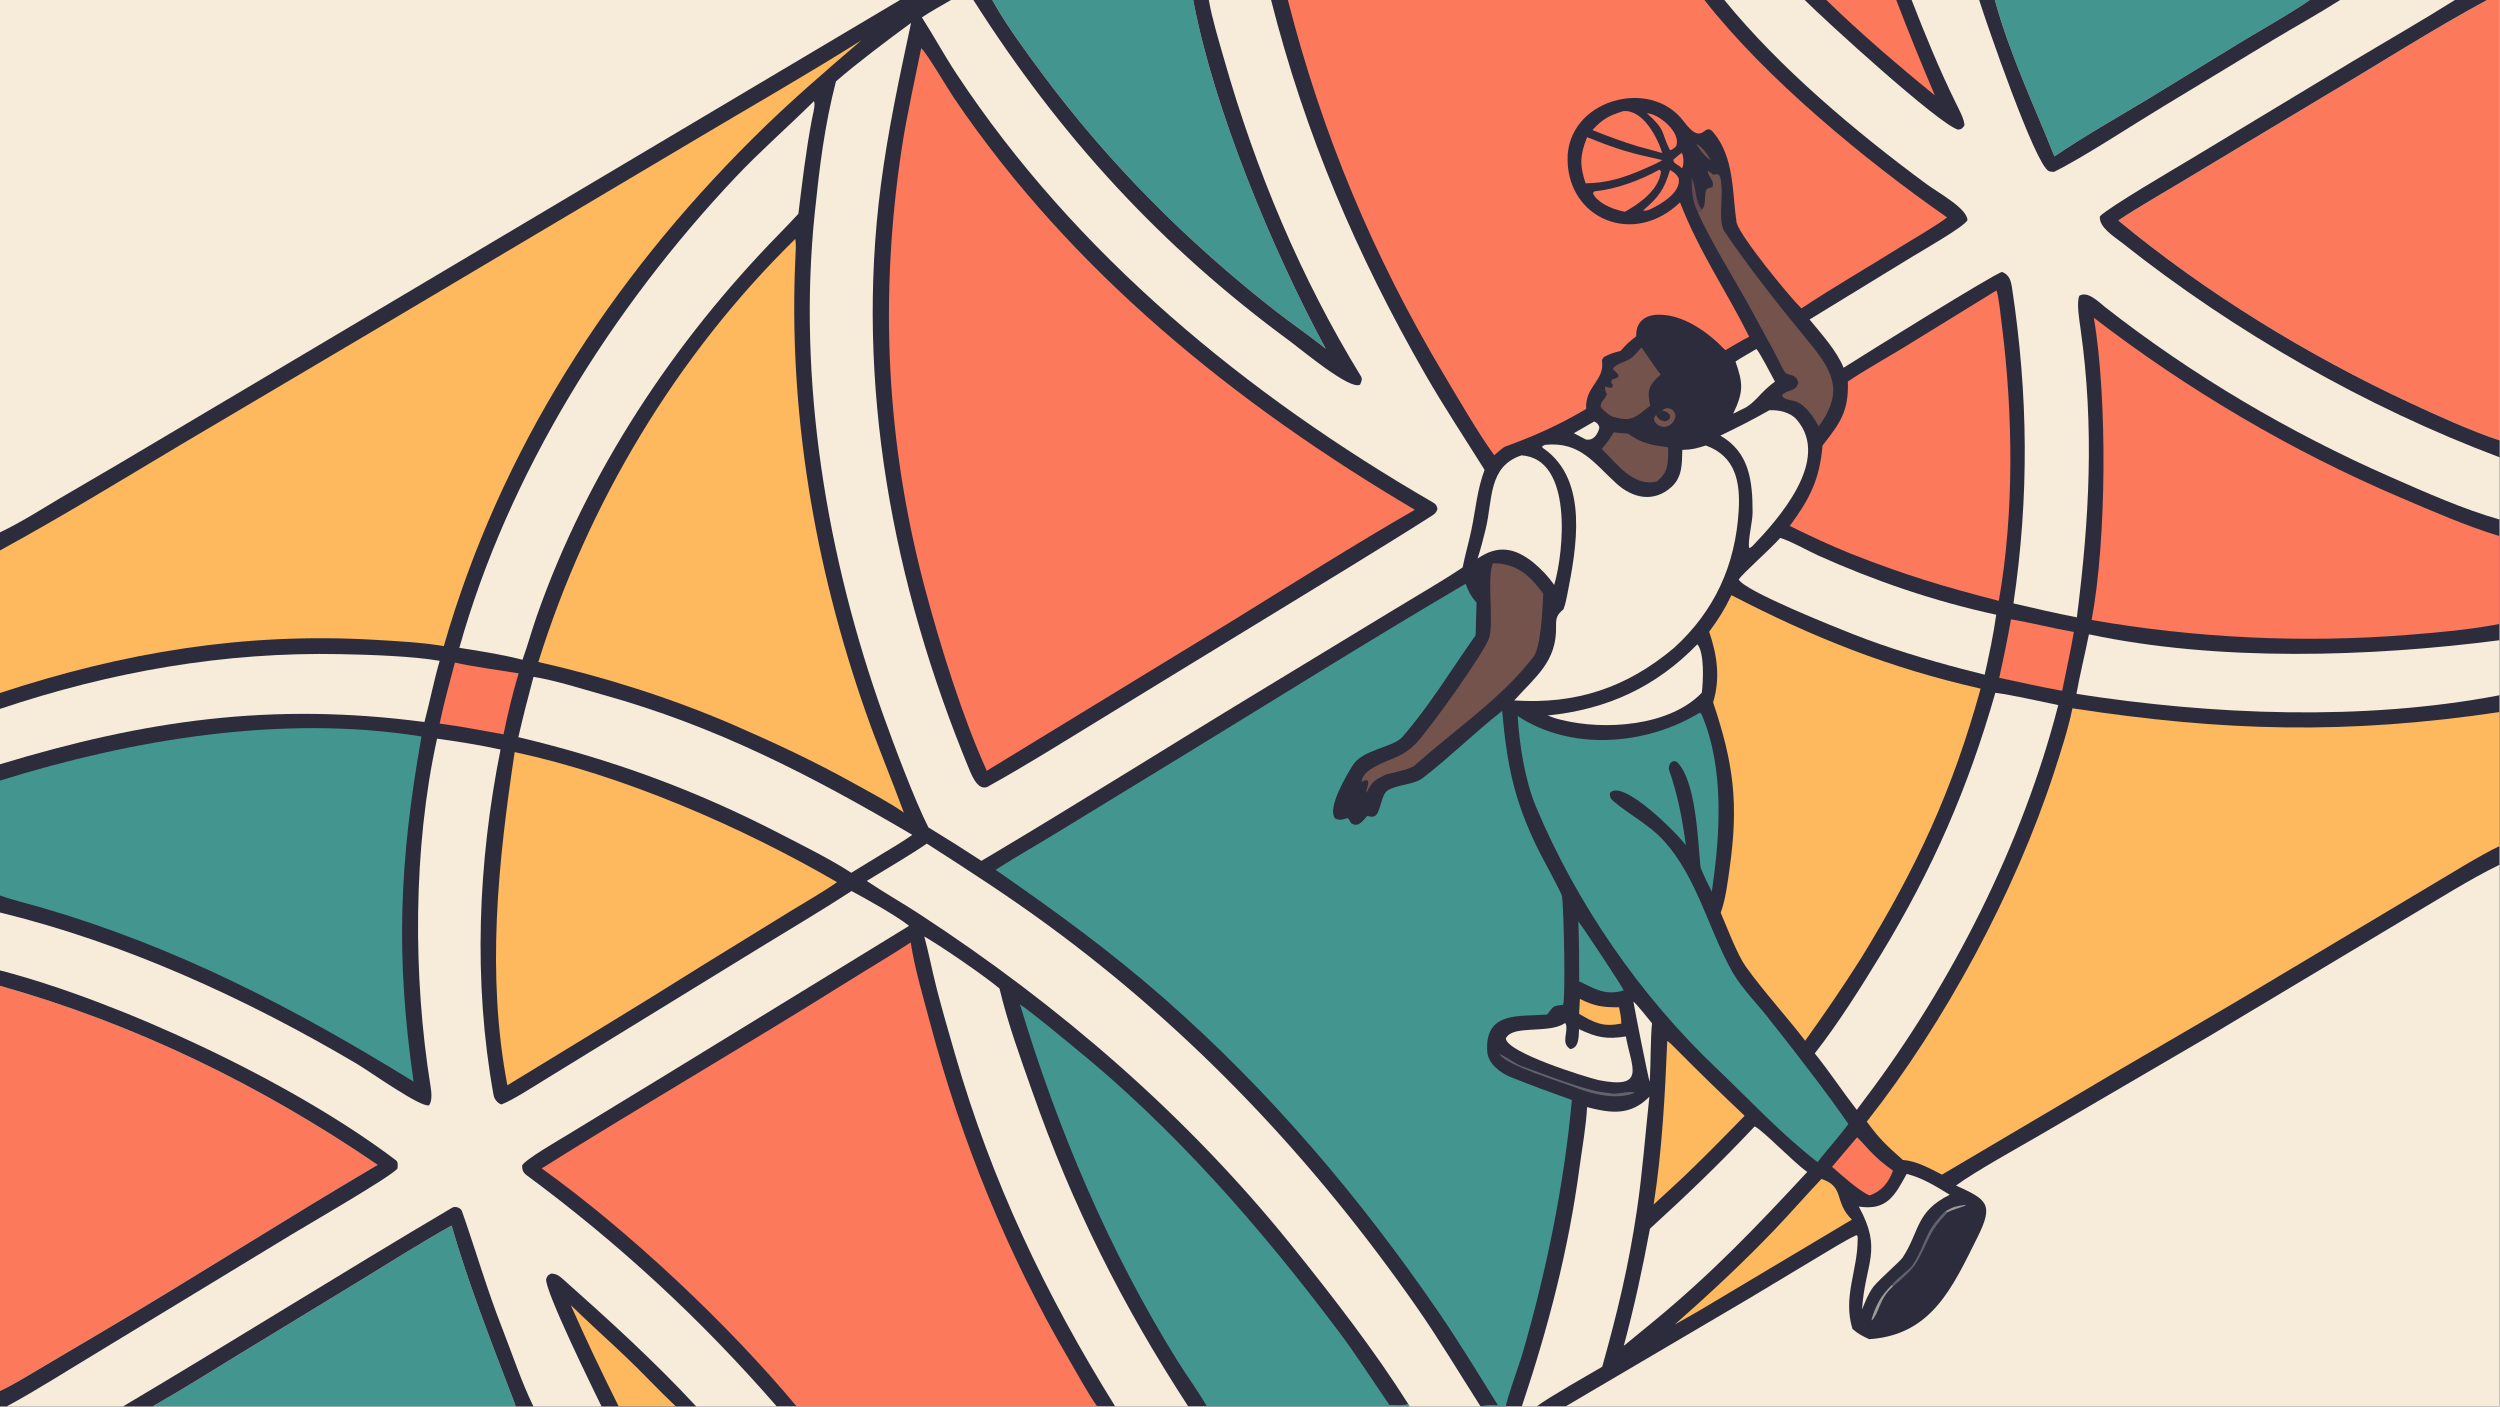 <?xml version="1.0" encoding="UTF-8"?> <svg xmlns="http://www.w3.org/2000/svg" xmlns:xlink="http://www.w3.org/1999/xlink" width="3839" height="2160" viewBox="0 0 3839 2160"><path fill="#2C2C3D" transform="matrix(2.109 0 0 2.109 6.10352e-05 0)" d="M0 0L655.264 0L692.459 0L708.744 0L722.481 0L868.794 0L880.164 0L925.494 0L937.72 0L1241.04 0L1255.52 0L1314.05 0L1329.79 0L1380.69 0L1391.9 0L1441.05 0L1452.49 0L1681.83 0L1703.87 0L1787.47 0L1810.85 0L1820 0L1820 320.671L1820 332.982L1820 378.291L1820 390.368L1820 454.291L1820 466.159L1820 506.203L1820 518.455L1820 616.055L1820 629.626L1820 1024L1139.99 1024L1118.93 1024L1108.08 1024L1096.51 1024L1078.58 1024L1078 1024L1026.43 1024L878.775 1024L865.134 1024L811.969 1024L798.864 1024L580.006 1024L565.523 1024L506.868 1024L492.086 1024L450.459 1024L437.948 1024L388.362 1024L375.484 1024L111.196 1024L89.637 1024L4.905 1024L0 1024L0 1012.78L0 717.791L0 706.54L0 664.415L0 651.987L0 568.364L0 556.482L0 516.168L0 504.563L0 400.786L0 387.604L0 0Z"></path><path fill="#F7ECDA" transform="matrix(2.109 0 0 2.109 6.10352e-05 0)" d="M318.239 537.84C333.765 540.007 349.13 542.377 364.45 545.766C348.029 627.963 344.368 714.401 359.368 797.36C359.884 800.213 362.218 803.229 365.011 804.186C372.472 801.535 388.815 790.964 396.135 786.471L444.956 756.498L555.22 688.816C576.558 675.722 599.062 662.451 620.026 648.792C630.679 654.454 652.75 666.815 661.922 674.119L481.194 784.855L414.195 825.672C408.178 829.382 381.765 844.515 380.135 848.716C380.216 851.854 380.804 853.738 383.516 855.743C450.646 905.389 510.486 960.689 565.523 1024L506.868 1024L492.086 1024L450.459 1024L437.948 1024L388.362 1024L375.484 1024L111.196 1024L89.637 1024L4.905 1024L0 1024L0 1012.78L0 717.791L0 706.54L0 664.415C90.765 686.519 179.738 727.257 259.941 774.662C269.211 780.141 306.355 806.643 312.406 804.787C314.897 801.539 314.136 794.906 313.507 791.016C300.636 711.483 300.667 617.13 318.239 537.84Z"></path><path fill="#FD795B" transform="matrix(2.109 0 0 2.109 6.10352e-05 0)" d="M0 717.791C98.721 745.612 190.413 790.445 274.952 848.161C206.873 888.227 139.818 931.235 71.726 971.29L28.099 997.071C20.002 1001.85 8.391 1009.03 0 1012.78L0 717.791Z"></path><path fill="#439690" transform="matrix(2.109 0 0 2.109 6.10352e-05 0)" d="M111.196 1024C133.13 1011.52 153.903 998.368 175.406 985.25L264.515 931.002C285.893 917.886 306.873 904.62 328.791 892.353C341.043 934.658 357.295 976.024 372.956 1017.15C373.792 1019.34 374.871 1021.77 375.484 1024L111.196 1024Z"></path><path fill="#2C2C3D" transform="matrix(2.109 0 0 2.109 6.10352e-05 0)" d="M0 706.54C87.716 729.355 213.21 787.793 288.544 845.033C289.952 846.102 289.56 849.222 289.414 850.848C284.602 856.838 222.69 892.526 212.359 898.84L71.989 984.1C51.718 996.261 25.348 1013.09 4.905 1024L0 1024L0 1012.78C8.391 1009.03 20.002 1001.85 28.099 997.071L71.726 971.29C139.818 931.235 206.873 888.227 274.952 848.161C190.413 790.445 98.721 745.612 0 717.791L0 706.54Z"></path><path fill="#2C2C3D" transform="matrix(2.109 0 0 2.109 6.10352e-05 0)" d="M89.637 1024C169.894 976.404 248.858 926.801 329.188 879.368C331.596 877.946 335.489 879.357 336.435 882.053C346.314 910.214 354.574 938.858 365.492 966.691C372.896 985.562 379.47 1005.76 388.362 1024L375.484 1024C374.871 1021.77 373.792 1019.34 372.956 1017.15C357.295 976.024 341.043 934.658 328.791 892.353C306.873 904.62 285.893 917.886 264.515 931.002L175.406 985.25C153.903 998.368 133.13 1011.52 111.196 1024L89.637 1024Z"></path><path fill="#2C2C3D" transform="matrix(2.109 0 0 2.109 6.10352e-05 0)" d="M437.948 1024C431.172 1010.03 397.086 940.73 397.616 931.345C399.157 928.111 398.196 929.191 401.277 927.291C405.552 927.452 407.457 929.189 410.679 932.05C443.172 960.901 476.51 991.311 506.021 1023.09L506.868 1024L492.086 1024L450.459 1024L437.948 1024Z"></path><path fill="#FEB85D" transform="matrix(2.109 0 0 2.109 6.10352e-05 0)" d="M415.595 950.276C428.711 963.11 442.55 975.485 455.899 988.167C468 999.663 480.042 1012.75 492.086 1024L450.459 1024C437.827 998.692 427.03 976.111 415.595 950.276Z"></path><path fill="#F7ECDA" transform="matrix(2.109 0 0 2.109 6.10352e-05 0)" d="M1255.52 0L1314.05 0L1329.79 0L1380.69 0L1391.9 0L1441.05 0L1452.49 0L1681.83 0L1703.87 0L1787.47 0L1810.85 0L1820 0L1820 320.671L1820 332.982L1820 378.291C1793.36 370.677 1765.82 358.404 1740.7 347.352C1666.86 314.869 1596.37 273.394 1532.85 223.667C1528.11 219.949 1520.16 211.607 1514.01 215.33C1511.8 220.1 1514.06 233.609 1514.85 239.184C1525.04 310.821 1521.29 378.17 1512.2 449.497C1496.87 446.54 1481.23 442.903 1466.03 439.349C1477.54 361.451 1476.8 287.506 1465.01 209.742C1464.2 204.382 1463.03 200.072 1457.77 197.998C1452.77 198.778 1354.24 260.14 1342.35 267.768C1337.18 255.065 1326.36 243.444 1317.59 232.63L1392.81 186.631C1398.96 182.845 1430.59 164.848 1432.54 160.286C1432.38 151.759 1411.27 140.352 1402.61 133.957C1351.16 95.988 1295.99 49.671 1255.52 0Z"></path><path fill="#FD795B" transform="matrix(2.109 0 0 2.109 6.10352e-05 0)" d="M1810.85 0L1820 0L1820 320.671C1800.05 314.167 1773.89 302.257 1754.69 293.317C1680.15 258.609 1605.79 213.095 1542.34 160.532C1556.48 150.986 1577.44 139.089 1592.33 130.048L1692.12 70.125C1731.4 46.983 1770.92 21.511 1810.85 0Z"></path><path fill="#439690" transform="matrix(2.109 0 0 2.109 6.10352e-05 0)" d="M1452.49 0L1681.83 0C1668.19 9.516 1647.71 20.979 1633.17 29.75L1563.8 72.195C1541.29 85.697 1517.5 99.185 1495.87 113.889C1480.87 76.362 1463.23 39.297 1452.49 0Z"></path><path fill="#2C2C3D" transform="matrix(2.109 0 0 2.109 6.10352e-05 0)" d="M1787.47 0L1810.85 0C1770.92 21.511 1731.4 46.983 1692.12 70.125L1592.33 130.048C1577.44 139.089 1556.48 150.986 1542.34 160.532C1605.79 213.095 1680.15 258.609 1754.69 293.317C1773.89 302.257 1800.05 314.167 1820 320.671L1820 332.982C1722.71 296.435 1627.1 241.809 1545.29 176.941C1539.4 172.267 1528.26 165.644 1528.94 157.556C1534.28 151.506 1585.54 121.58 1596.14 115.186L1712.88 44.728C1737.55 29.934 1763.16 15.278 1787.47 0Z"></path><path fill="#2C2C3D" transform="matrix(2.109 0 0 2.109 6.10352e-05 0)" d="M1314.05 0L1329.79 0L1380.69 0L1391.9 0C1401.73 25.268 1411.87 50.144 1423.83 74.489C1425.64 78.174 1430.91 87.945 1430.27 91.492C1427.95 94.244 1429.14 93.499 1425.82 94.441C1412.25 91.004 1328.33 14.357 1314.05 0Z"></path><path fill="#FD795B" transform="matrix(2.109 0 0 2.109 6.10352e-05 0)" d="M1329.79 0L1380.69 0C1389.99 24.261 1398.65 45.563 1408.8 69.456C1382.62 48.221 1353.86 23.485 1329.79 0Z"></path><path fill="#2C2C3D" transform="matrix(2.109 0 0 2.109 6.10352e-05 0)" d="M1441.05 0L1452.49 0C1463.23 39.297 1480.87 76.362 1495.87 113.889C1517.5 99.185 1541.29 85.697 1563.8 72.195L1633.17 29.75C1647.71 20.979 1668.19 9.516 1681.83 0L1703.87 0C1689.01 9.513 1671.06 19.493 1655.76 28.665L1574.37 77.95C1553.6 90.434 1516.28 115.007 1495.61 125.112C1494.23 125.128 1492.98 125.132 1491.7 124.537C1481.83 119.959 1446.4 16.825 1441.05 0Z"></path><path fill="#F7ECDA" transform="matrix(2.109 0 0 2.109 6.10352e-05 0)" d="M0 0L655.264 0L220.175 258.436L85.827 338.126L42.877 363.241C28.817 371.621 14.777 380.601 0 387.604L0 0Z"></path><path fill="#F7ECDA" transform="matrix(2.109 0 0 2.109 6.10352e-05 0)" d="M1424.19 863.211C1437.37 853.382 1471.17 834.694 1486.41 825.804L1606.46 755.694L1754.81 666.884C1775.66 654.65 1798.49 640.05 1820 629.626L1820 1024L1139.99 1024L1272 946.337L1322.79 915.838C1331.37 910.73 1343.08 903.351 1351.74 899.317C1352.86 899.987 1352.61 900.779 1352.6 902.686C1352.45 925.858 1341.72 944.175 1348.78 967.568C1352.8 971.222 1356.15 972.804 1360.97 975.087C1406.57 972.092 1421.64 937.263 1439.88 900.794C1452.07 876.44 1446.54 873.34 1424.19 863.211Z"></path><path fill="#F7ECDA" transform="matrix(2.109 0 0 2.109 6.10352e-05 0)" d="M692.459 0L708.744 0L722.481 0L868.794 0L880.164 0L925.494 0C950.295 97.685 987.697 185.465 1037.99 272.955C1051.27 296.06 1066.73 319.417 1080.94 342.107C1075.42 356.972 1074.54 370.644 1071.32 385.994C1069.4 395.18 1066.82 403.757 1064.97 413.146C1050.32 423.047 1030.23 434.572 1014.73 444.025L917.238 503.226C849.955 543.96 782.056 586.825 714.595 626.803C701.663 618.376 689.182 610.452 675.993 602.439C666.043 582.917 650.896 542.415 643.377 521.425C602.011 405.953 580.477 277.225 593.284 154.661C596.783 121.184 600.187 92.403 608.662 59.282C622.854 46.83 648.034 27.79 663.359 16.689C654.868 56.492 646.72 94.007 641.409 134.539C622.402 279.59 650.059 425.25 705.463 559.577C707.897 565.479 712.855 577.77 720.855 571.843C734.834 564.143 748.435 555.944 762.104 547.715L849.714 494.072L980.789 413.991C1001.22 401.383 1021.91 388.738 1042.13 375.808C1044.94 374.012 1045.68 373.355 1046.67 370.594C1046.02 368.009 1045.72 367.192 1043.2 365.737C907.757 287.35 783.327 185.323 696.455 53.788C687.578 40.348 679.969 26.217 671.24 12.673C677.149 8.625 686.092 3.725 692.459 0Z"></path><path fill="#439690" transform="matrix(2.109 0 0 2.109 6.10352e-05 0)" d="M722.481 0L868.794 0C883.933 80.249 926.818 182.751 965.355 254.057C953.509 244.35 940.375 235.552 928.331 226.118C864.379 176.026 806.929 118.564 758.51 53.222C746.345 36.805 732.412 17.971 722.481 0Z"></path><path fill="#2C2C3D" transform="matrix(2.109 0 0 2.109 6.10352e-05 0)" d="M708.744 0L722.481 0C732.412 17.971 746.345 36.805 758.51 53.222C806.929 118.564 864.379 176.026 928.331 226.118C940.375 235.552 953.509 244.35 965.355 254.057C926.818 182.751 883.933 80.249 868.794 0L880.164 0C882.544 13.78 887.418 29.527 891.29 43.128C914.29 123.917 946.992 202.245 990.886 273.911C992.216 276.082 991.161 278.175 990.258 280.07C983.19 284.474 947.301 254.36 939.613 248.724C845.299 179.578 771.301 98.486 708.744 0Z"></path><path fill="#439690" transform="matrix(2.109 0 0 2.109 6.10352e-05 0)" d="M1067.17 425.044C1069.43 431.194 1070.88 433.785 1075.09 438.862L1074.42 462.541C1057.08 487.052 1040.72 514.087 1021.12 536.552C1014.26 544.418 992.088 545.512 984.811 557.416C980.23 564.909 965.93 588.738 972.176 595.964C975.678 597.532 977.402 596.797 981.115 595.644C982.593 596.659 982.962 597.816 983.778 599.427C987.08 600.843 985.656 600.648 989.174 600.226C992.162 598.248 993.5 596.43 995.256 594.337C995.883 593.589 999.845 596.096 1002.08 593.313C1005.6 589.123 1005.83 578.244 1010.55 575.404C1017.6 571.16 1029.44 571.514 1036.09 566.391C1056.03 551.003 1073.86 533.195 1093.73 517.654C1097.32 556.839 1102.17 582.055 1119.79 618.232C1122.51 623.821 1136.81 649.559 1137.31 652.638C1138.67 661.18 1140.02 728.455 1138.06 731.612C1131.26 732.538 1131.66 731.865 1127.17 737.802L1126.49 738.703C1106.41 740.385 1081.01 735.917 1082.88 765.614C1083.44 774.521 1092.54 781.336 1100.1 784.33C1114.76 790.136 1129.66 795.669 1144.52 800.963C1138.76 863.395 1125.67 927.145 1108.03 987.268C1106.27 993.254 1096.48 1020.22 1096.51 1024L1078.58 1024C1082.45 1022.8 1086.61 1023.1 1090.68 1023.16C1077.11 1001.41 1062.13 976.802 1047.68 955.725C990.291 872.001 924.505 794.428 848.107 727.382C808.435 692.567 768.175 663.295 724.911 633.35C738.852 624.344 753.414 616.125 767.613 607.482L859.528 551.339C927.868 509.557 998.292 465.479 1067.17 425.044Z"></path><path fill="#FD795B" transform="matrix(2.109 0 0 2.109 6.10352e-05 0)" d="M937.72 0L1241.04 0C1285.54 57.039 1358.84 117.346 1417.71 158.324C1408.87 165.015 1393.07 173.974 1383.28 180.102C1359.58 194.946 1334.91 209.051 1311.63 224.571C1302.08 215.06 1267.5 172.747 1264.45 162.212C1261.17 140.292 1262.97 114.756 1247.48 96.32C1240.38 87.864 1240.47 107.832 1226.03 88.484C1201.45 55.543 1140.68 72.873 1141.36 116.554C1142.03 159.533 1189.53 179.754 1223.25 147.344C1237.09 183.239 1256.96 211.708 1273.61 245.155C1268.24 247.871 1261.58 251.915 1256.24 254.958C1243.83 241.962 1225.76 228.762 1207.03 229.146C1197.36 229.345 1190.98 234.824 1191.36 244.866C1186.13 248.961 1184.47 250.321 1180.05 255.432C1175.37 256.765 1172.18 257.495 1167.89 259.904C1165.91 262.716 1166.45 261.342 1166.6 265.092C1167.1 277.451 1153.96 282.171 1154.93 297.739C1135.56 309.242 1117.07 317.535 1095.98 325.158C1094.51 325.687 1089.48 330.138 1088.01 331.423C1077.1 316.772 1061 288.971 1051.51 273.081C999.863 186.546 962.667 97.582 937.72 0Z"></path><path fill="#FEB85D" transform="matrix(2.109 0 0 2.109 6.10352e-05 0)" d="M627.262 29.299C599.03 53.579 575.479 73.636 548.799 100.111C443.869 204.235 364.257 327.696 323.15 470.419C307.666 467.794 288.55 466.78 272.799 465.861C177.836 460.32 89.949 474.971 0 504.563L0 400.786C43.925 376.782 87.819 349.964 130.823 324.267L272.404 240.53L505.304 102.269C545.353 78.39 587.887 54.128 627.262 29.299Z"></path><path fill="#FEB85D" transform="matrix(2.109 0 0 2.109 6.10352e-05 0)" d="M1508.95 515.73C1619.28 532.617 1708.69 535.005 1820 518.455L1820 616.055C1807.45 621.69 1779.56 639.044 1767 646.434L1659.29 710.763C1618.88 735.216 1577.58 758.853 1536.81 782.718L1413.98 855.273C1405.1 850.769 1395.28 845.242 1385.48 844.577C1373.41 833.803 1368.77 829.627 1359.24 816.692C1416.08 744.508 1467.09 649.799 1495.56 562.52C1499.97 549.003 1506.31 529.53 1508.95 515.73Z"></path><path fill="#FD795B" transform="matrix(2.109 0 0 2.109 6.10352e-05 0)" d="M394.405 850.737C468.031 804.563 543.597 760.873 617.261 714.714C632.521 705.152 648.061 696.073 663.119 686.185C665.791 704.643 672.543 727.192 677.37 745.399C700.023 830.846 733.673 913.598 778.338 989.924C783.815 999.284 792.736 1015.62 798.864 1024L580.006 1024C530.447 964.457 457.262 895.696 394.405 850.737Z"></path><path fill="#439690" transform="matrix(2.109 0 0 2.109 6.10352e-05 0)" d="M0 568.364C96.535 538.28 205.827 520.012 306.882 536.243C290.837 627.264 287.831 695.498 301.141 787.552C214.246 733.957 128.843 689.528 30.351 660.855C20.832 658.084 9.082 655.298 0 651.987L0 568.364Z"></path><path fill="#FD795B" transform="matrix(2.109 0 0 2.109 6.10352e-05 0)" d="M1524.59 231.403C1592.62 283.694 1668.18 328.322 1746.99 361.907C1770.66 371.994 1795.38 382.927 1820 390.368L1820 454.291C1798.61 458.493 1775.32 460.497 1753.59 462.237C1676.99 468.369 1598.68 464.621 1522.95 451.428C1533.96 393.068 1534.4 289.483 1524.59 231.403Z"></path><path fill="#439690" transform="matrix(2.109 0 0 2.109 6.10352e-05 0)" d="M742.652 731.277C754.838 739.875 768.989 751.962 780.822 761.532C854.417 821.055 917.674 893.634 974.44 969.091C987.523 986.481 999.327 1005.05 1011.64 1022.94C1015.72 1023.03 1021.67 1023.51 1025.37 1022.29L1026.43 1024L878.775 1024C872.259 1012.76 864.225 1001.91 857.328 990.829C807.376 910.579 769.84 821.64 742.652 731.277Z"></path><path fill="#F7ECDA" transform="matrix(2.109 0 0 2.109 6.10352e-05 0)" d="M674.814 614.251C704.892 633.537 733.487 652.001 762.392 673.144C867.913 750.324 956.351 844.186 1031.15 951.234C1047.59 974.772 1062.54 999.798 1078 1024L1026.43 1024L1025.37 1022.29C1000.5 982.937 970.747 944.649 941.874 908.654C864.925 812.724 771.675 732.221 668.9 665.187C656.507 657.104 643.36 649.716 631.1 641.414C644.179 633.332 662.569 622.755 674.814 614.251Z"></path><path fill="#F7ECDA" transform="matrix(2.109 0 0 2.109 6.10352e-05 0)" d="M673.002 681.863C686.171 689.532 715.832 709.892 727.737 719.706C733.829 745.27 742.725 769.471 751.411 794.188C781.006 878.412 816.577 949.326 865.134 1024L811.969 1024C761.203 942.484 722.037 860.181 695.423 767.752C690.753 751.532 686.026 735.479 681.85 719.096C678.746 706.921 676.254 693.844 673.002 681.863Z"></path><path fill="#F7ECDA" transform="matrix(2.109 0 0 2.109 6.10352e-05 0)" d="M0 516.168C80.842 489.084 162.933 474.545 248.246 476.3C268.883 476.725 299.798 477.66 320.133 481.158C315.76 496.317 312.99 510.773 309.042 525.728C198.179 511.033 105.799 524.382 0 556.482L0 516.168Z"></path><path fill="#F7ECDA" transform="matrix(2.109 0 0 2.109 6.10352e-05 0)" d="M1520.98 461.858C1614.99 481.84 1725.09 478.424 1820 466.159L1820 506.203C1721.25 525.189 1610.74 520.637 1511.9 505.224C1514.26 491.776 1518.24 475.788 1520.98 461.858Z"></path><path fill="#F7ECDA" transform="matrix(2.109 0 0 2.109 6.10352e-05 0)" d="M1155.57 806.116C1173.06 810.648 1187.14 812.524 1200.94 798.535C1197.84 826.896 1196 853.374 1191.73 882.077C1185.81 921.928 1177.51 956.323 1166.61 995.141C1156.39 1001.18 1126.95 1017.79 1118.93 1024L1108.08 1024C1127.38 966.354 1142 910.399 1150.07 850.098C1151.88 836.627 1154.99 819.383 1155.57 806.116Z"></path><path fill="#FD795B" transform="matrix(2.109 0 0 2.109 6.10352e-05 0)" d="M670.75 35.077C675.006 38.904 690.08 64.665 694.657 71.418C780.335 197.858 899.711 294.102 1030.14 371.183C987.552 395.656 939.953 425.684 897.979 451.627L718.497 561.206C700.737 522.04 684.536 469.951 673.482 428.459C645.234 322.43 640.167 216.467 656.569 108.108C660.189 84.192 665.923 59.044 670.75 35.077Z"></path><path fill="#FEB85D" transform="matrix(2.109 0 0 2.109 6.10352e-05 0)" d="M579.033 173.979C579.729 177.661 579.417 181.889 579.232 185.659C573.677 298.947 593.039 412.018 630.462 518.827C639.091 543.455 649.164 567.225 658.105 591.685C647.045 583.908 633.386 576.859 621.536 570.26C592.863 554.294 563.516 540.614 533.426 527.551C489.055 508.376 439.034 492.523 391.961 482.018C428.148 366.378 492.367 258.973 579.033 173.979Z"></path><path fill="#FEB85D" transform="matrix(2.109 0 0 2.109 6.10352e-05 0)" d="M1260.68 433.356C1320.55 464.379 1375.85 486.383 1442.12 501.412C1421.72 575.544 1395.43 631.988 1355.02 697.812C1341.57 718.99 1328.99 737.374 1314.38 757.785C1300.72 739.94 1283.94 721.765 1271.05 703.664C1264.96 695.12 1257.36 674.974 1252.86 664.588C1256.5 654.601 1257.79 643.307 1259.29 632.786C1266.1 584.829 1262.28 556.008 1247.35 511.436C1252.69 493.921 1250.33 477.047 1244.47 459.988C1251.48 450.421 1255.58 444.02 1260.68 433.356Z"></path><path fill="#FEB85D" transform="matrix(2.109 0 0 2.109 6.10352e-05 0)" d="M374.735 547.609C453.664 564.509 540.13 602.017 609.44 642.313C600.281 648.925 586.411 656.724 576.336 662.963L510.206 703.706C464.107 732.784 416.03 761.639 369.431 790.204C354.029 709.489 362.645 627.978 374.735 547.609Z"></path><path fill="#439690" transform="matrix(2.109 0 0 2.109 6.10352e-05 0)" d="M1237.57 518.954C1237.95 519.178 1238.77 519.647 1238.95 520.072C1255.78 559.431 1252.47 608.669 1246.36 649.265C1244.9 646.113 1238.4 633.566 1238.13 630.832C1236.19 611.655 1235.01 568.422 1220.97 554.742C1218.13 553.916 1219.32 553.818 1216.52 555.234C1215.7 556.884 1214.59 558.585 1215.25 560.511C1221.68 579.111 1224.9 595.979 1227.49 615.413C1221.24 606.793 1181.2 566.595 1172.19 577.407C1172.01 579.832 1172.47 581.361 1174.42 583.048C1186.32 593.326 1200.83 600.407 1211.56 612.271C1235.84 639.125 1243.95 676.941 1261.48 707.867C1268.54 720.324 1280.95 732.219 1289.49 743.758C1301.49 758.7 1312.8 773.487 1324.4 788.772C1331.82 798.716 1338.78 808.153 1345.81 818.383C1340.18 826.263 1329.84 837.879 1323.37 846.141C1297.02 825.831 1274.15 800.999 1250.12 778.15C1194.25 725.186 1148.12 658.238 1118.33 587.293C1110.37 568.35 1106.2 541.736 1105.06 521.361C1144.14 547.216 1198.68 542.647 1237.57 518.954Z"></path><path fill="#FD795B" transform="matrix(2.109 0 0 2.109 6.10352e-05 0)" d="M1453.62 211.463C1455.12 214.151 1457.1 232.836 1457.65 237.241C1465.71 301.671 1466.71 373.365 1455.37 437.474C1414.11 426.848 1387.31 418.752 1347.45 403.083C1332.18 396.924 1317.91 390.208 1303.15 382.959C1317.54 363.518 1324.97 349.124 1327.01 324.379C1340.06 307.795 1346.15 299.308 1345.46 277.776C1357.09 269.904 1372.94 261.027 1385.16 253.602L1453.62 211.463Z"></path><path fill="#F7ECDA" transform="matrix(2.109 0 0 2.109 6.10352e-05 0)" d="M592.65 73.659C593.934 75.876 591.755 83.81 591.183 86.811C586.841 109.591 584.143 132.634 581.319 155.641C576.819 160.544 572.035 165.532 567.398 170.276C490.347 249.098 427.62 343.893 390.966 448.168C387.243 458.758 384.317 469.661 380.454 480.355C367.982 477.146 355.9 475.192 343.235 473.074L334.457 471.696C370.059 344.717 445.598 224.369 535.515 129.087C553.571 109.953 573.875 92.249 592.65 73.659Z"></path><path fill="#F7ECDA" transform="matrix(2.109 0 0 2.109 6.10352e-05 0)" d="M1125.07 323.878C1150.51 321.419 1160.22 336.833 1176.95 352.063C1188.87 362.904 1204.25 366.157 1217.05 354.546C1225.01 347.321 1224.65 337.492 1224.92 327.592C1232.13 327.417 1235.4 326.46 1242.06 324.358C1263.53 332.186 1267.2 350.571 1265.98 371.525C1263.66 411.387 1248.47 444.881 1218.8 471.813C1184.23 500.882 1147.31 512.983 1102.55 510.004C1118.07 492.605 1133.68 481.734 1132.99 455.839C1132.82 449.487 1134 447.408 1138.4 443.61C1139.69 440.201 1140.44 436.658 1141.2 432.775C1147.76 399.404 1156.96 350.38 1124.58 327.003C1123.44 326.184 1123.33 326.461 1122.82 324.958L1125.07 323.878Z"></path><path fill="#F7ECDA" transform="matrix(2.109 0 0 2.109 6.10352e-05 0)" d="M1452.84 504.431C1465.51 506.067 1485.61 510.77 1498.66 513.386C1472.8 614.176 1421.03 716.552 1358.37 799.512L1351.94 808.107C1341.46 794.601 1332.02 780.172 1321.36 766.989C1338.19 745.621 1355.34 718.345 1369.5 695.03C1407.04 633.22 1433 573.902 1452.84 504.431Z"></path><path fill="#F7ECDA" transform="matrix(2.109 0 0 2.109 6.10352e-05 0)" d="M388.449 492.815C405.192 495.6 422.702 501.329 439.073 505.886C521.612 528.859 591.046 564.809 664.273 607.884C657.163 612.904 649.171 617.566 641.696 622.105L619.811 635.492C605.265 625.878 583.993 615.369 568.394 607.291C506.331 575.152 445.315 552.858 377.416 536.741C380.861 521.769 384.47 507.66 388.449 492.815Z"></path><path fill="#F7ECDA" transform="matrix(2.109 0 0 2.109 6.10352e-05 0)" d="M1296.16 391.706C1301.91 392.977 1317.54 401.639 1323.89 404.487C1365.47 423.159 1408.96 437.938 1453.48 447.603C1451.42 462.567 1448.36 476.539 1445.08 491.252L1428.31 486.985C1402.74 480.278 1374.19 471.576 1349.61 461.908C1337.02 456.955 1269.72 430.193 1266 421.874C1269.59 416.855 1288.83 400.024 1296.16 391.706Z"></path><path fill="#F7ECDA" transform="matrix(2.109 0 0 2.109 6.10352e-05 0)" d="M1277.61 820.138C1283.86 823.18 1305.73 846.238 1315.89 853.307C1278.68 893.401 1246.38 927.244 1203.77 962.323L1182.29 979.941C1189.93 951.641 1196.01 923.444 1201.37 894.628C1228.89 869.494 1252.13 847.214 1277.61 820.138Z"></path><path fill="#73534C" transform="matrix(2.109 0 0 2.109 6.10352e-05 0)" d="M1087.15 410.105C1104.43 410.23 1114.04 419.122 1123.66 432.294C1123.23 442.196 1122.16 470.826 1116.51 478.266C1093.6 508.4 1058.14 532.034 1030.04 557.379C1027.3 559.853 1013.37 562.929 1008.87 564.021C1000.03 568.443 999.467 568.817 994.863 577.339C994.558 574.179 996.777 572.339 996.075 568.424C993.754 567.703 994.292 568.062 991.347 569.375C991.866 559.963 1009.23 554.549 1016.53 551.324C1022.11 548.86 1026.8 545.622 1031.04 541.224C1040.19 531.75 1082.5 473.121 1084.6 463.394C1087.49 450.055 1082.56 420.408 1086.95 410.503C1087.01 410.368 1087.08 410.238 1087.15 410.105Z"></path><path fill="#73534C" transform="matrix(2.109 0 0 2.109 6.10352e-05 0)" d="M1239.2 152.78C1239.34 152.524 1239.48 152.268 1239.62 152.013C1243.13 148.251 1239.58 137.344 1244.48 136.9C1244.68 136.882 1246.52 136.304 1246.8 136.226C1248.74 131.172 1243.47 128.945 1243.48 124.276C1244.32 124.688 1247.82 127.327 1247.59 127.433C1252.91 125.043 1252.85 130.109 1253.45 135.568C1254.31 143.408 1251.07 161.85 1255.55 168.456C1273.67 195.166 1293.79 220.59 1314.26 245.554C1333.2 268.455 1344.07 283.283 1324.26 310.506C1320.48 303.948 1314.91 294.706 1307.22 292.224C1303.95 291.167 1300.69 291.325 1298.17 289.213L1297.48 287.584C1302.66 282.964 1307.04 285.739 1309.37 278.839C1307.67 271.063 1301.42 274.316 1299.18 270.444C1296.74 266.236 1294 260.244 1291.59 255.742L1273.81 223.162C1263 203.477 1244.33 173.61 1236.29 154.633L1239.2 152.78Z"></path><path fill="#F7ECDA" transform="matrix(2.109 0 0 2.109 6.10352e-05 0)" d="M1107.85 331.546C1145.51 334.081 1138.69 401.941 1131.65 425.882C1127.22 419.541 1122.31 414.509 1116.44 409.548C1102.6 398.55 1090.41 396.714 1075.85 406.697C1078.27 399.133 1080.03 392.391 1081.87 384.703C1086.83 364.031 1083.53 339.485 1107.85 331.546Z"></path><path fill="#FEB85D" transform="matrix(2.109 0 0 2.109 6.10352e-05 0)" d="M1213.96 757.843C1216.42 759.706 1218.79 762.152 1220.97 764.359C1237.13 780.728 1253.59 796.639 1270.3 812.45C1258.46 824.604 1246.8 836.486 1234.67 848.345C1225.08 857.89 1214.06 867.754 1204.06 877.016C1210.17 838.119 1212.33 797.095 1213.96 757.843Z"></path><path fill="#F7ECDA" transform="matrix(2.109 0 0 2.109 6.10352e-05 0)" d="M1288.29 298.698C1295.01 298.308 1303.55 300.239 1308.05 305.373C1333.71 334.66 1294.72 378.12 1276.06 397.567C1275.3 398.299 1274.59 398.625 1273.68 399.171C1272.3 394.585 1276.11 379.455 1276.1 373.382C1276.09 350.845 1274.11 329.554 1252.64 317.185C1265.62 310.924 1275.79 305.822 1288.29 298.698Z"></path><path fill="#FEB85D" transform="matrix(2.109 0 0 2.109 6.10352e-05 0)" d="M1326.26 858.394C1343.52 864.146 1335.04 875.022 1348.4 888.022L1238.21 953.737C1231.94 957.388 1225.75 960.914 1219.4 964.432C1244.58 942.191 1268.43 920.105 1291.71 895.78C1303.54 883.409 1314.52 870.791 1326.26 858.394Z"></path><path fill="#F7ECDA" transform="matrix(2.109 0 0 2.109 6.10352e-05 0)" d="M1235.87 469.124C1241.13 475.133 1240.17 496.362 1239.1 504.412C1215.59 528.878 1168.1 532.01 1136.81 524.132C1132.92 523.297 1130.62 522.383 1126.89 520.969C1170.1 516.549 1205.5 500.387 1235.87 469.124Z"></path><path fill="#F7ECDA" transform="matrix(2.109 0 0 2.109 6.10352e-05 0)" d="M1388.27 854.746C1399.93 857.674 1409.47 863.726 1419.62 869.916C1394.68 882.362 1398 896.142 1385.45 915.508C1383.56 918.42 1369.27 930.601 1363.98 936.979C1360.16 942.313 1358.19 947.48 1355.8 953.481C1357.95 919.231 1371.07 910.666 1353.42 878.525C1373.76 881.603 1379.52 870.818 1388.27 854.746Z"></path><path fill="#F7ECDA" transform="matrix(2.109 0 0 2.109 6.10352e-05 0)" d="M1139.45 744.947L1140.07 745.419C1142.16 752.015 1136.14 759.21 1143.34 763.852C1149.94 763.01 1149.39 754.591 1149.73 749.348C1162.49 755.393 1169.78 756.926 1183.82 754.657C1187.76 776.965 1199.13 793.445 1163.87 786.435C1153.77 784.002 1096.95 766.305 1096.43 756.088C1101.12 746.062 1126.61 752.811 1138.64 745.452L1139.45 744.947Z"></path><path fill="#FD795B" transform="matrix(2.109 0 0 2.109 6.10352e-05 0)" d="M331.219 482.431C343.735 485.334 364.389 488.073 377.641 490.271C373.382 504.119 369.515 520.532 366.624 534.691C350.819 531.893 336.076 528.924 320.119 526.856C322.912 512.892 327.582 496.354 331.219 482.431Z"></path><path fill="#FD795B" transform="matrix(2.109 0 0 2.109 6.10352e-05 0)" d="M1464.23 450.943C1478.9 453.36 1494.67 457.496 1510 460.157C1507.74 473.816 1504.25 489.282 1501.5 502.981C1486.22 500.231 1470.85 496.79 1455.66 493.523C1458.94 478.755 1461.61 465.895 1464.23 450.943Z"></path><path fill="#73534C" transform="matrix(2.109 0 0 2.109 6.10352e-05 0)" d="M1195.05 253.025C1196.52 254.16 1204.94 267.825 1209.24 272.63C1200.67 280.358 1199.03 283.842 1201.55 295.367C1190.22 304.146 1188.33 307.497 1173.86 303.364C1171.05 301.751 1167.16 298.794 1165.41 296.015C1165.68 291.631 1167.62 292.506 1169.95 287.039C1168.82 284.512 1168.25 283.855 1168.86 281.256C1171.04 282.19 1171.14 282.272 1173.48 282.306C1176.12 278.898 1172.27 281.459 1173.55 276.454C1175.61 275.849 1176.18 275.689 1178.08 274.712L1178.36 272.889C1176.85 271.046 1176.05 270.295 1174.29 268.674C1175.08 265.426 1184.93 263.231 1188.35 260.21C1191.05 257.823 1192.77 255.737 1195.05 253.025Z"></path><path fill="#73534C" transform="matrix(2.109 0 0 2.109 6.10352e-05 0)" d="M1175.11 314.716C1178.08 315.316 1182 315.455 1185.09 315.657C1195.79 323.041 1202.06 323.973 1214.57 325.687C1214.67 336.401 1215.19 343.701 1206.22 350.645C1189.3 354.591 1177.3 337.824 1166.23 326.843C1169.89 322.897 1172.18 319.173 1175.11 314.716Z"></path><path fill="#FD795B" transform="matrix(2.109 0 0 2.109 6.10352e-05 0)" d="M1155.58 99.843C1178.45 109.126 1186.87 111.387 1210.42 116.577C1205.24 119.581 1200.08 121.682 1194.6 124.051C1180.94 129.922 1169.36 133.215 1154.51 133.501C1149.91 119.669 1150.52 112.964 1155.58 99.843Z"></path><path fill="#FD795B" transform="matrix(2.109 0 0 2.109 6.10352e-05 0)" d="M1352.19 828.076C1353.92 829.542 1359.28 835.627 1361.17 837.618C1367.08 843.84 1371.42 847.378 1378.32 852.403C1375.07 861.097 1370.13 867.291 1361.32 870.432C1353.44 867.117 1340.86 855.577 1333.94 849.578L1352.19 828.076Z"></path><path fill="#439690" transform="matrix(2.109 0 0 2.109 6.10352e-05 0)" d="M1149.22 670.993C1150.62 672.132 1181.76 719.097 1182.27 721.136C1169.25 725.086 1161.48 720.216 1149.85 714.547C1149.85 699.813 1149.79 685.71 1149.22 670.993Z"></path><path fill="#FD795B" transform="matrix(2.109 0 0 2.109 6.10352e-05 0)" d="M1181.99 80.904C1196.27 79.695 1206.74 99.875 1210.32 111.41L1192.78 106.624C1181.01 103.058 1170.82 99.237 1159.49 94.703C1167.11 86.421 1171.51 84.157 1181.99 80.904Z"></path><path fill="#F7ECDA" transform="matrix(2.109 0 0 2.109 6.10352e-05 0)" d="M1278.8 254.143C1280.8 255.588 1290.45 274.314 1292.37 277.859C1281.36 285.783 1277.79 293.958 1268.78 297.829L1261.94 301.241C1269.59 285.288 1269.21 279.111 1263.64 263.23C1268.14 260.266 1274.07 256.947 1278.8 254.143Z"></path><path fill="#FD795B" transform="matrix(2.109 0 0 2.109 6.10352e-05 0)" d="M1208.3 123.485L1209.41 124.873C1207.85 138.223 1193.87 148.277 1183.04 154.201C1176.67 152.776 1173.15 151.653 1167.49 148.451C1164.62 146.605 1160.81 143.771 1159.89 140.414L1160.95 139.324C1176.82 137.77 1194.4 131.251 1208.3 123.485Z"></path><path fill="#FEB85D" transform="matrix(2.109 0 0 2.109 6.10352e-05 0)" d="M1150.35 727.323C1161.1 732.715 1167.24 733.496 1178.87 733.415C1179.74 737.751 1180.48 740.813 1180.49 745.29C1167.11 747.928 1161.12 744.836 1149.78 738.201L1150.35 727.323Z"></path><path fill="#F7ECDA" transform="matrix(2.109 0 0 2.109 6.10352e-05 0)" d="M1189.32 729.26C1191.83 731.236 1200.51 742.186 1202.86 745.09C1201.74 755.798 1201.97 774.818 1201.23 787.119L1201.15 787.525C1200.42 786.752 1189.88 733.403 1189.32 729.26Z"></path><path fill="#FD795B" transform="matrix(2.109 0 0 2.109 6.10352e-05 0)" d="M1215.96 123.795C1218.95 125.383 1220.64 126.845 1222.28 129.751C1224.28 140.123 1209.1 148.92 1201.15 152.55C1198.95 153.372 1198.65 153.47 1196.32 153.296C1207.92 143.209 1211.53 138.393 1215.96 123.795Z"></path><path fill="#FD795B" transform="matrix(2.109 0 0 2.109 6.10352e-05 0)" d="M1199.16 82.439C1208.31 82.944 1224.66 97.096 1220.31 106.638C1218.8 107.913 1217.85 109.029 1215.93 109.331C1209.02 95.83 1213.54 95.387 1199.16 82.439Z"></path><path fill="#61636C" transform="matrix(2.109 0 0 2.109 6.10352e-05 0)" d="M1091.76 767.308C1092.56 767.331 1104.45 775.01 1107.25 776.022C1124.56 782.268 1141.82 789.176 1159.63 793.877C1163.43 794.88 1167.43 795.368 1171.32 795.859C1177.94 797.58 1186.02 793.619 1190.46 795.728C1177.47 800.932 1160.04 797.031 1147.64 792.054C1137.83 788.121 1095.81 775.598 1091.76 767.308Z"></path><path fill="#73534C" transform="matrix(2.109 0 0 2.109 6.10352e-05 0)" d="M1210.41 298.908C1212.56 296.618 1214.94 296.897 1217.61 298.314C1219.52 300.424 1219.77 300.704 1219.95 303.524C1217.85 311.337 1209.28 313.349 1204.71 306.947C1204.17 303.937 1203.96 305.088 1205.38 302.583L1206.02 302.322L1210.41 298.908Z"></path><path fill="#2C2C3D" transform="matrix(2.109 0 0 2.109 6.10352e-05 0)" d="M1210.41 298.908C1214.23 300.256 1213.45 299.428 1215.94 302.254L1216 304.411C1213.8 306.669 1214.9 306.057 1211.85 306.745C1208.96 306.098 1207.3 305.134 1206.02 302.322L1210.41 298.908Z"></path><path fill="#F7ECDA" transform="matrix(2.109 0 0 2.109 6.10352e-05 0)" d="M1160.81 306.87C1163.17 308.137 1164.08 309.07 1164.55 311.508C1163.27 316.363 1160.15 321.113 1154.65 319.996L1145.95 315.423L1160.81 306.87Z"></path><path fill="#61636C" transform="matrix(2.109 0 0 2.109 6.10352e-05 0)" d="M1377.66 935.429C1381.73 930.093 1390.43 924.819 1393.04 920.529C1403.76 902.898 1400.87 897.142 1416.4 881.946L1418.12 882.699C1403.88 897.577 1405.64 901.175 1395.7 918.85C1392.43 924.675 1383.63 932.084 1378.29 936.69L1377.66 935.429Z"></path><path fill="#65484F" transform="matrix(2.109 0 0 2.109 6.10352e-05 0)" d="M1231.64 129.229C1236.01 139.265 1233.36 144.372 1239.2 152.78L1236.29 154.633C1232.06 146.565 1231.76 138.014 1231.64 129.229Z"></path><path fill="#FD795B" transform="matrix(2.109 0 0 2.109 6.10352e-05 0)" d="M1224.55 111.218C1225.85 113.392 1226.35 120.427 1224.65 122.547L1222.91 121C1220.06 118.999 1218.87 119.008 1218.34 116.355C1220.44 114.35 1222.28 112.968 1224.55 111.218Z"></path><path fill="#9F9B9A" transform="matrix(2.109 0 0 2.109 6.10352e-05 0)" d="M1378.29 936.69C1367.88 946.151 1368.72 955.213 1362.94 961.479L1362.75 960.468C1366.17 949.623 1369.46 943.553 1377.66 935.429L1378.29 936.69Z"></path><path fill="#9F9B9A" transform="matrix(2.109 0 0 2.109 6.10352e-05 0)" d="M1416.4 881.946C1422.68 878.416 1424.14 878.371 1431.22 877.238L1431 877.874C1427.08 879.386 1421.24 880.87 1418.12 882.699L1416.4 881.946Z"></path><path fill="#73534C" transform="matrix(2.109 0 0 2.109 6.10352e-05 0)" d="M1234.97 104.71C1239.34 106.671 1243.31 112.694 1245.73 116.721C1241.49 114.28 1237.54 108.812 1234.97 104.71Z"></path></svg> 